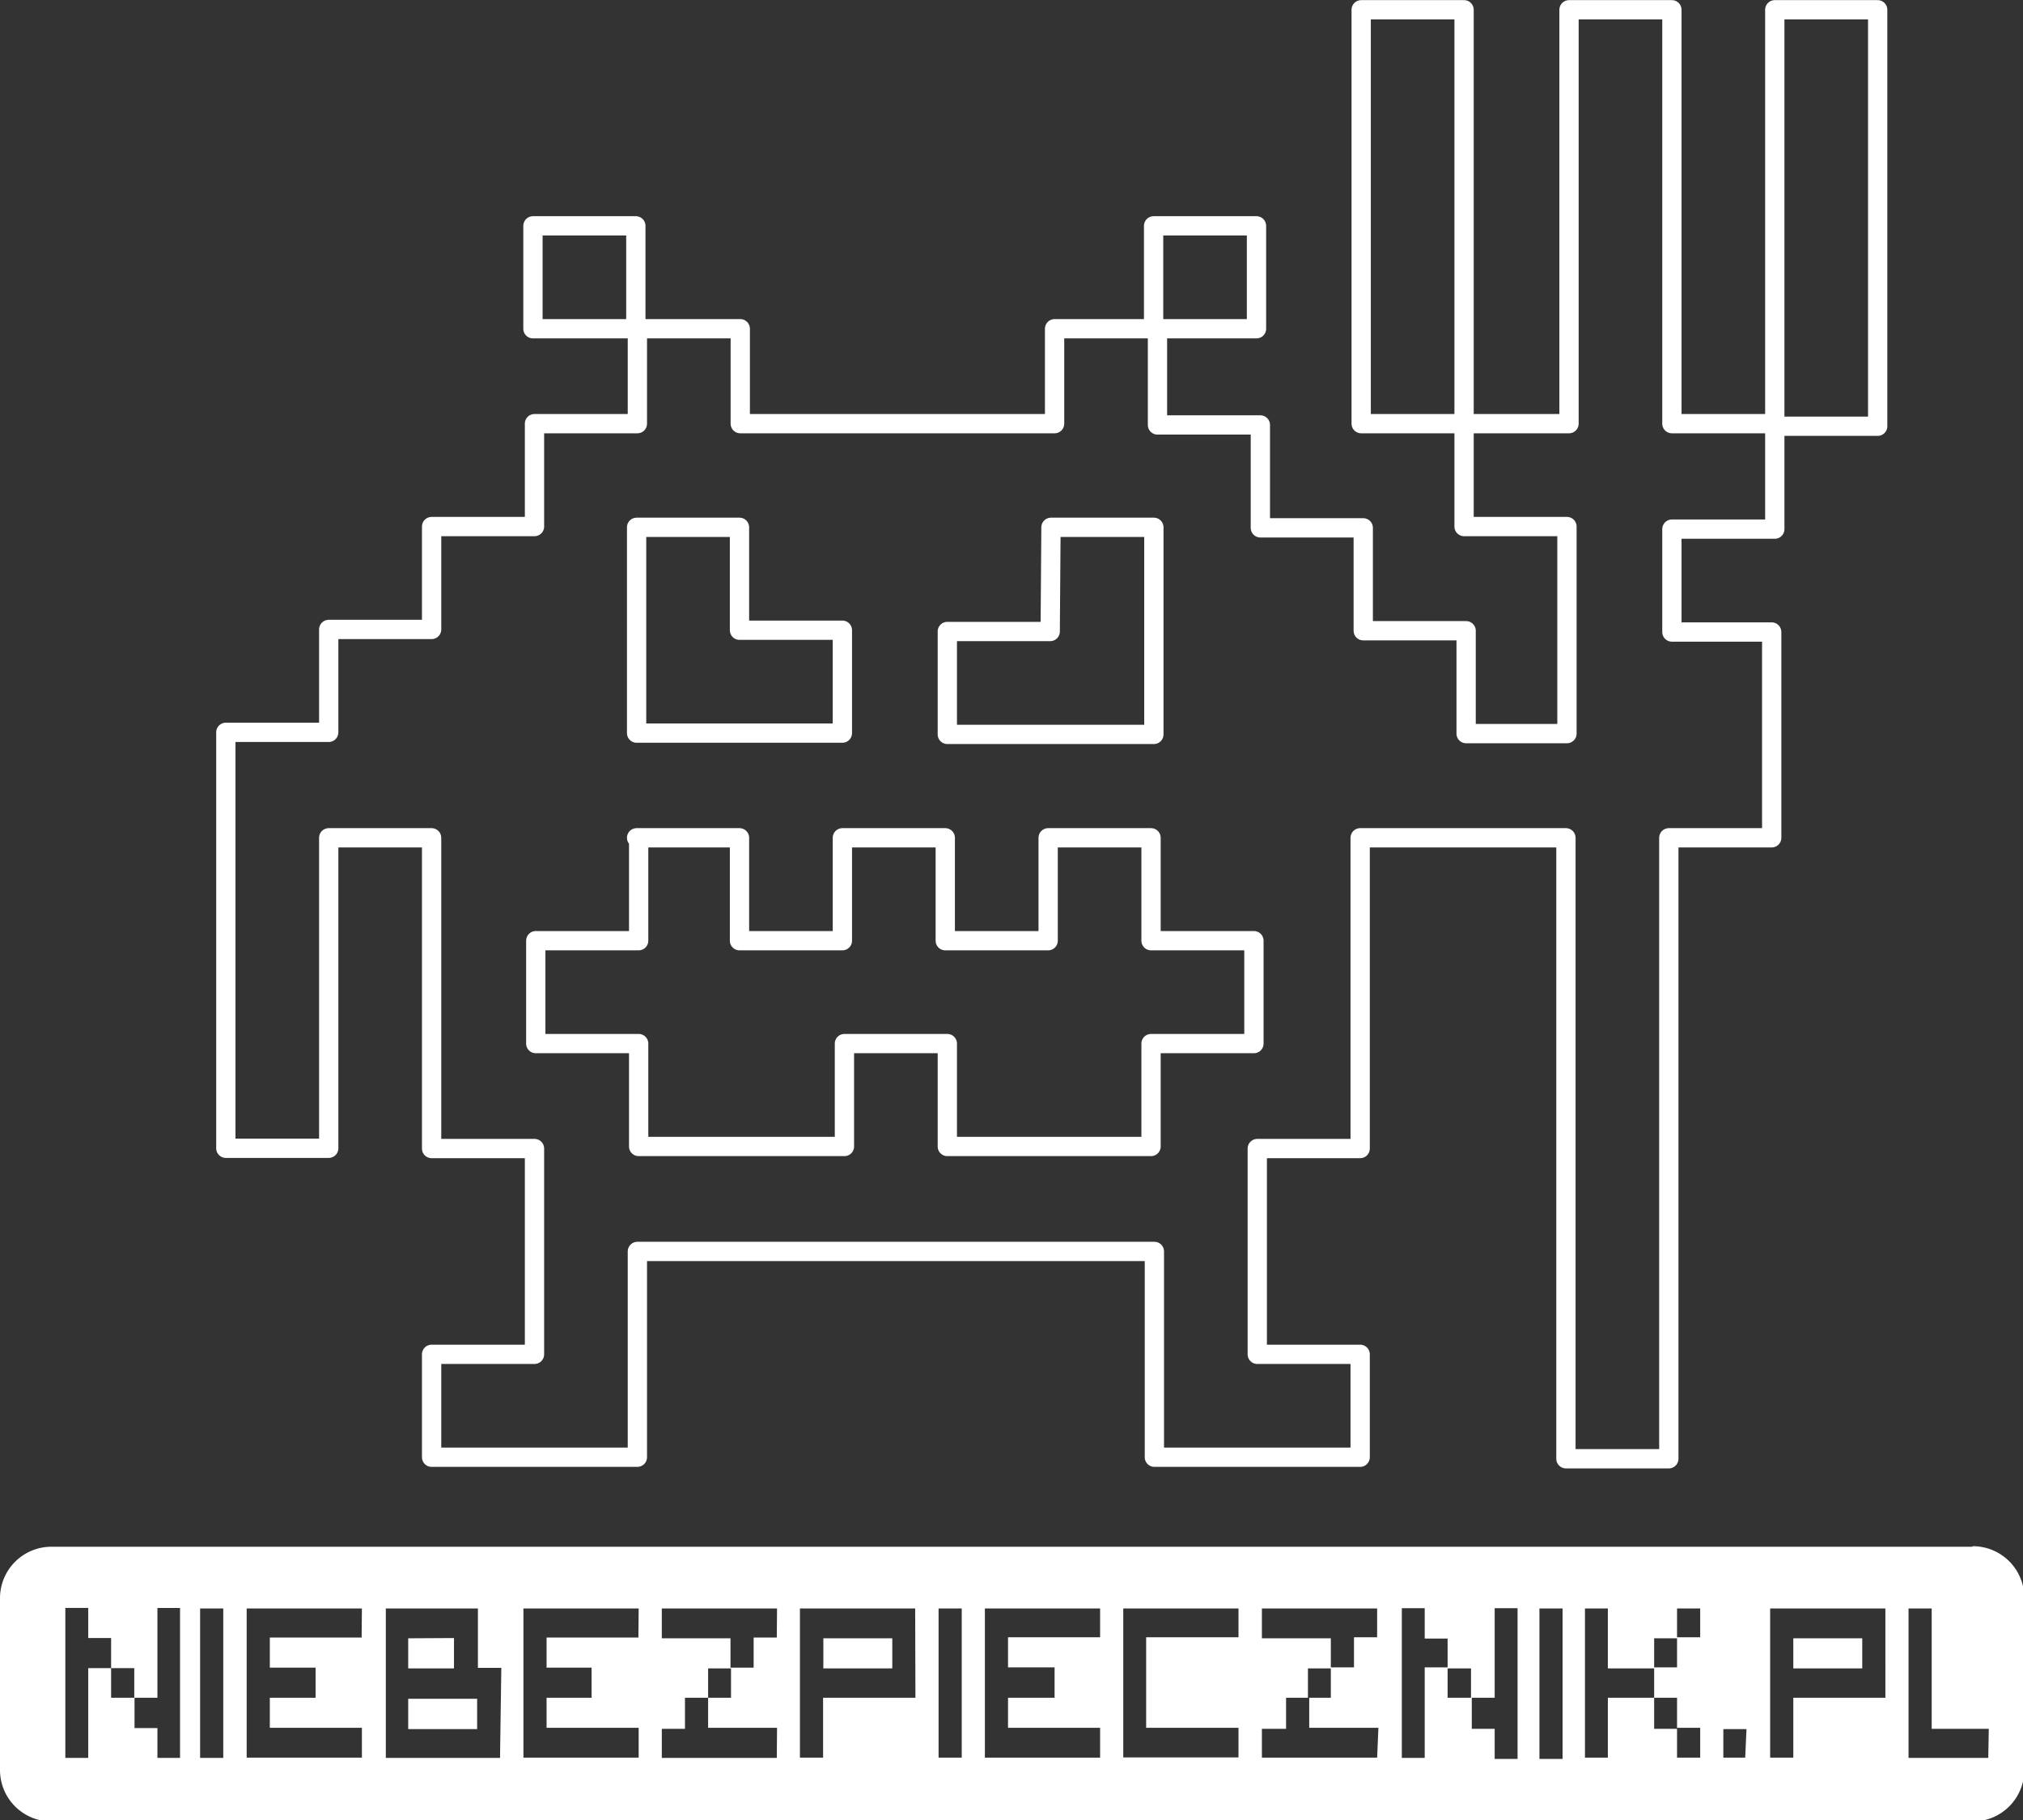 <svg xmlns="http://www.w3.org/2000/svg" viewBox="0 0 78.65 70.76"><rect x="0" y="0" width="78.65" height="70.76" fill="#333333" stroke="none"/><defs><style>.cls-1{fill:#fff}</style></defs><g id="Warstwa_2" data-name="Warstwa 2"><g id="Long_Page_cz.1" data-name="Long Page cz.1"><path class="cls-1" d="M69.72 63.69h2.68v1.17h-2.68zm-52.07 1.17v-1.18l-1.78.01v1.17h1.78zm-1.78 1.18h2.68v1.18h-2.68zm16.14-2.35h2.68v1.17h-2.68z"/><path class="cls-1" d="M76.68 60.13H2a2 2 0 00-2 2v6.68a2 2 0 002 2h74.7a2 2 0 002-2v-6.7a2 2 0 00-2-2zM4.32 64.85h-.89v3.49h-.89v-5.83h.89v1.17h.89zM7 68.34h-.88v-1.16h-.89V66h-.91v-1.15h.9V66h.9v-3.49H7zm1.68 0h-.9v-5.81h.9zm5.38-4.68h-3.57v1.17h1.78V66h-1.78v1.17h3.58v1.16H9.59v-5.8h4.48zm5.38 4.68H15v-5.81h3.58v2.31h.91zm5.38-4.68h-3.57v1.17H23V66h-1.75v1.17h3.58v1.16h-4.48v-5.8h4.48zm5.38 4.68h-4.47v-1.13h.9V66h.9v-1.14h.89V66h-.89v1.17h2.68zm0-4.68h-.9v1.17h-.9v-1.14h-2.67v-1.16h4.48zM35.59 66H32v2.33h-.9v-5.8h4.48zm1.8 2.33h-.9v-5.8h.9zm5.38-4.68h-3.58v1.17H41V66h-1.81v1.17h3.58v1.16h-4.48v-5.8h4.48zm5.38 0h-3.59v3.52h3.59v1.15h-4.48v-5.79h4.48zm5.39 4.68h-4.48v-1.12H50V66h.9v1.17h2.69zM50.85 66v-1.14h.89V66zm2.69-2.35h-.9v1.17h-.9v-1.13h-2.68v-1.16h4.48zm2.74 1.17h-.89v3.52h-.89v-5.82h.89v1.18h.89zm.91 1.18h-.91v-1.14h.91zM59 68.38h-.89v-1.17h-.89V66h.89v-3.48H59zm1.75 0h-.9v-5.85h.9zM64.31 66h-1.8v2.33h-.89v-5.8h.89v2.33h1.8zm1.79 2.33h-.9v-1.12h-.89V66h.89v1.17h.9zm0-4.68h-.9v1.17h-.89v-1.13h.89v-1.16h.9zm1.75 4.68H67v-1.11h.9zM73.3 66h-3.58v2.33h-.9v-5.8h4.48zm4 2.34h-3.1v-5.81h.9v4.68h2.22z"/><path id="path14" d="M52.92.38v16.09h4V.38zm4 16.09v4h4v8.05H57v-4h-4v-4h-4v-4h-4v-3.74h-4v3.69H28.78v-3.69h-4v3.69h-4v4h-4v4h-4v4h-4v16.17h4V32.57h4v12.08h4v8h-4v4h8v-8h20.1v8h8v-4h-4v-8h4V32.57h8v24.14h4V32.57h4v-8H65v-4h4v-4h4V.38h-4v16.09h-4V.38h-4v16.09zm-32.2-3.69v-4h-4v4zm20.13 0h4v-4h-4zm-20.1 7.72h4v4h4v4h-8zm16.11 0h4v8.05h-8.03v-4h4zM24.75 32.57h4v4h4v-4h4v4h4v-4h4v4h4v4h-4v4h-7.92v-4h-4v4h-8v-4h-4v-4h4v-4z" fill="none" stroke="#fff" stroke-linecap="round" stroke-linejoin="round" stroke-width=".75"/></g></g></svg>